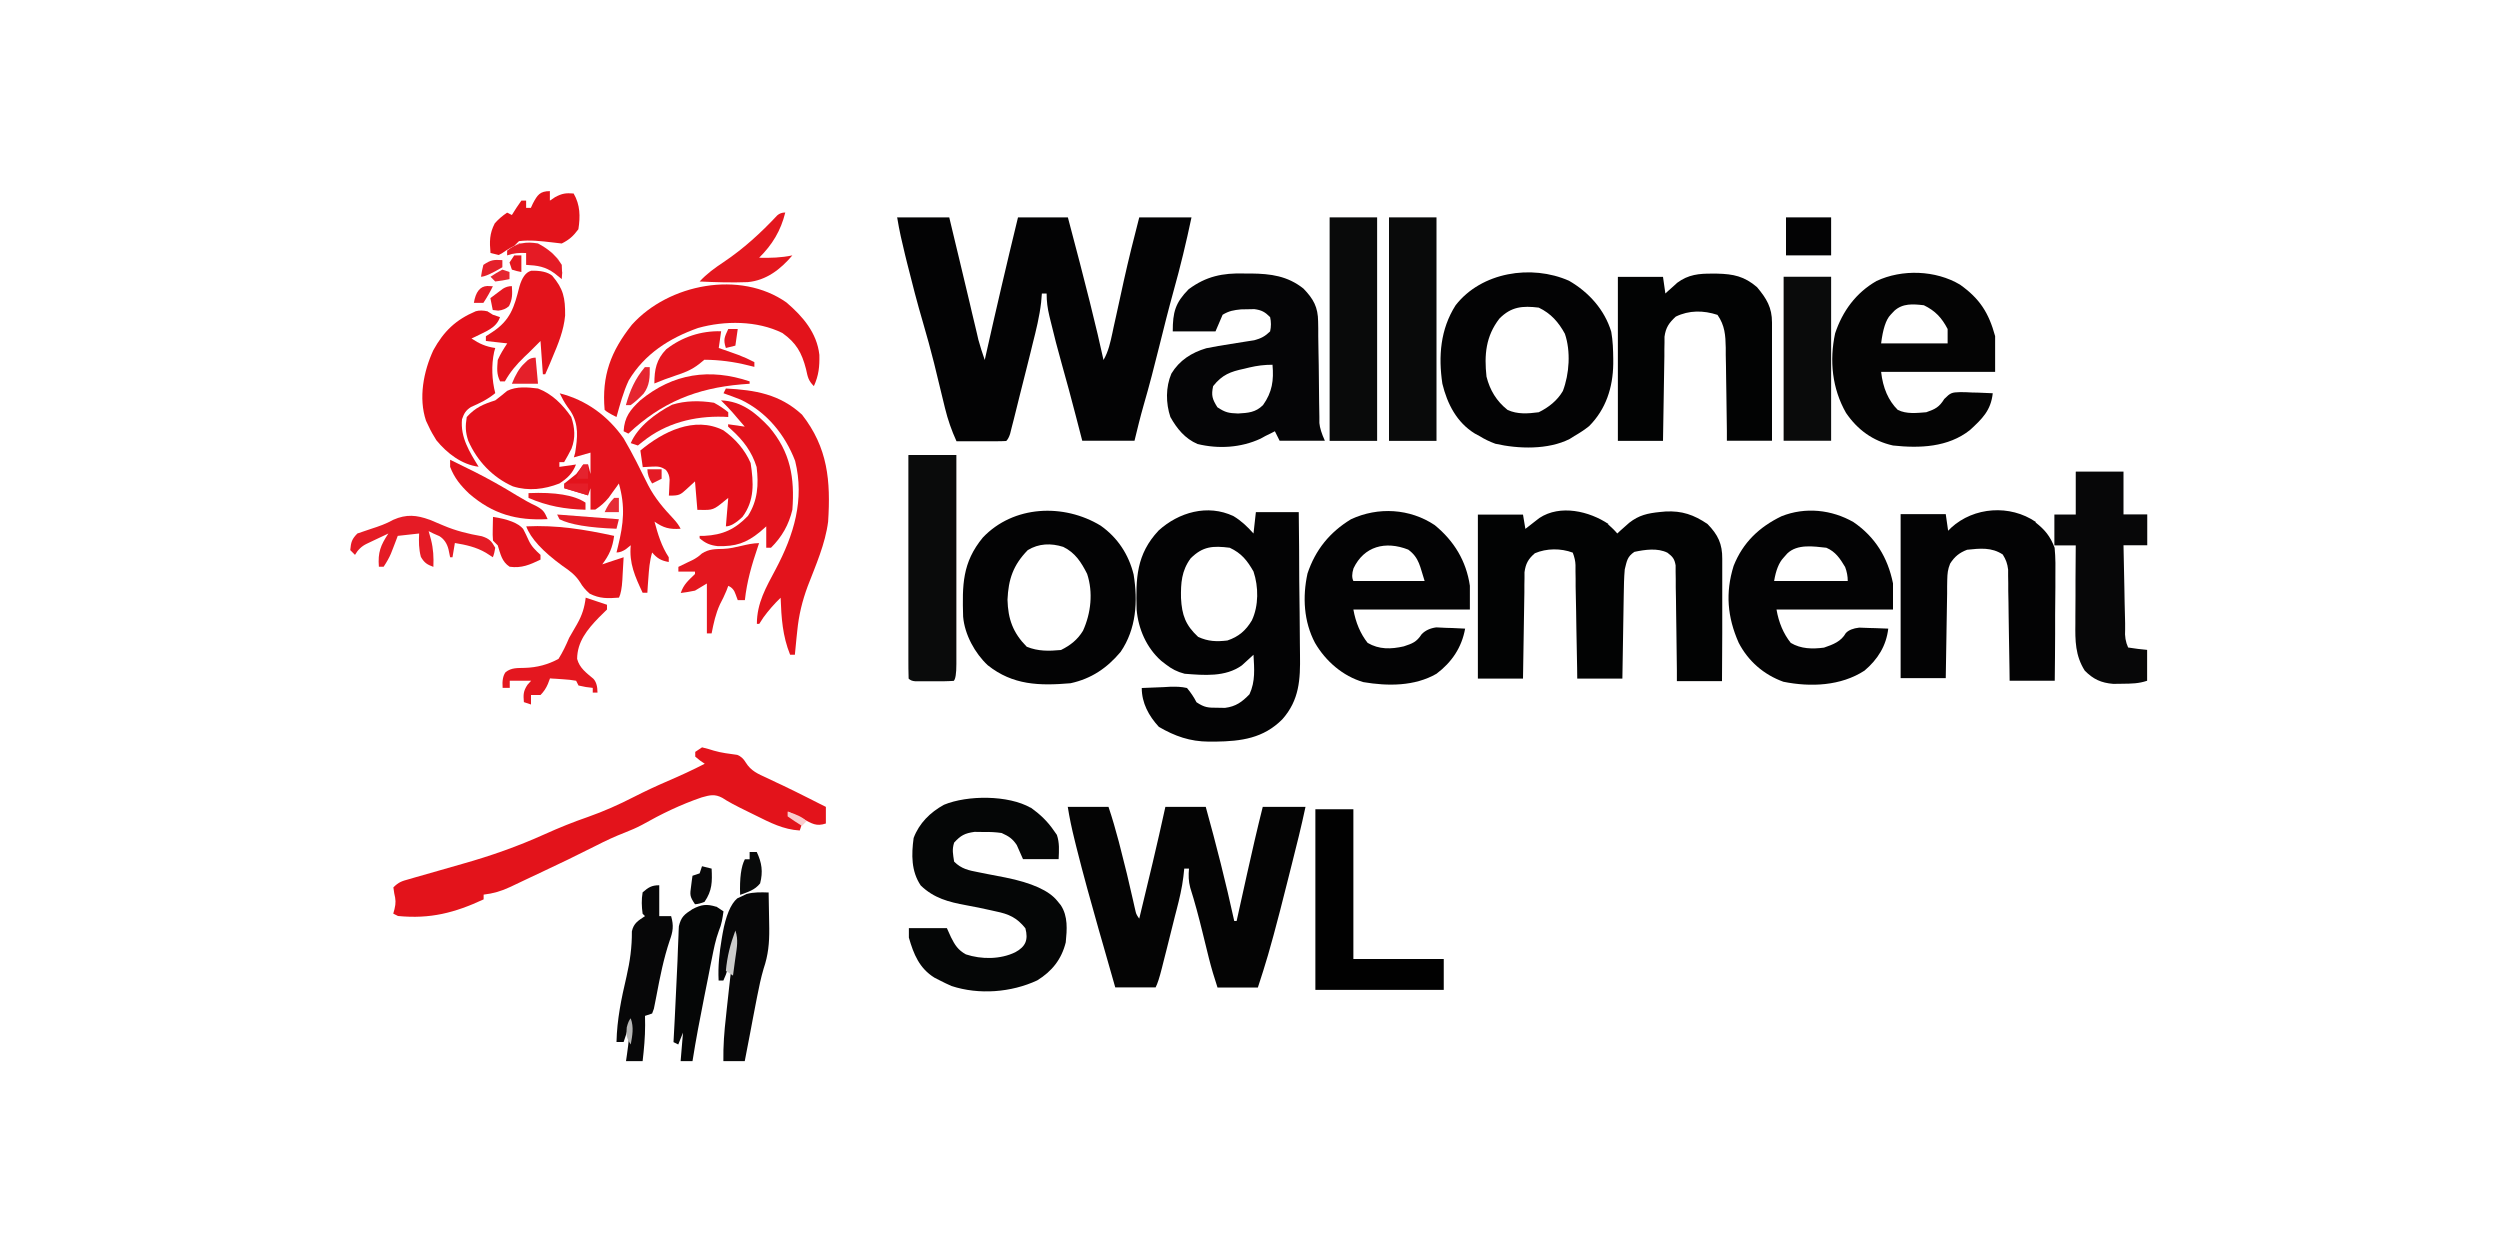 <svg xmlns="http://www.w3.org/2000/svg" id="Calque_1" data-name="Calque 1" viewBox="0 0 200 100"><defs><style>      .cls-1 {        fill: #cccccb;      }      .cls-2 {        fill: #e5202a;      }      .cls-3 {        fill: #050506;      }      .cls-4 {        fill: #e4151e;      }      .cls-5 {        fill: #e62d36;      }      .cls-6 {        fill: #e41720;      }      .cls-7 {        fill: #e5232e;      }      .cls-8 {        fill: #030304;      }      .cls-9 {        fill: #070708;      }      .cls-10 {        fill: #e51e28;      }      .cls-11 {        fill: #e62630;      }      .cls-12 {        fill: #e4171f;      }      .cls-13 {        fill: #050606;      }      .cls-14 {        fill: #e3131b;      }      .cls-15 {        fill: #e4171e;      }      .cls-16 {        fill: #e4151d;      }      .cls-17 {        fill: #f9ccce;      }      .cls-18 {        fill: #e51d27;      }      .cls-19 {        fill: #0a0b0b;      }      .cls-20 {        fill: #e3131c;      }      .cls-21 {        fill: #e51b25;      }      .cls-22 {        fill: #fce5e6;      }      .cls-23 {        fill: #040404;      }      .cls-24 {        fill: #010101;      }      .cls-25 {        fill: #080809;      }      .cls-26 {        fill: #020303;      }      .cls-27 {        fill: #e3101a;      }      .cls-28 {        fill: #b6b6b5;      }      .cls-29 {        fill: #090a0a;      }      .cls-30 {        fill: #e41721;      }    </style></defs><path class="cls-8" d="M71.76,17.39h4.18c.17.7.34,1.39.5,2.09.09.37.18.75.27,1.12.3,1.23.59,2.46.88,3.69.05.21.1.43.15.65.1.4.19.81.29,1.21.04.18.09.37.13.55.04.16.07.32.11.48.15.55.32,1.08.51,1.62q.05-.22.1-.45c.82-3.66,1.67-7.31,2.56-10.96h3.99q2.08,7.81,2.85,11.41c.4-.69.55-1.42.72-2.2.03-.14.06-.28.09-.43.07-.3.13-.6.2-.9.17-.78.34-1.55.51-2.33.03-.15.07-.3.1-.46.38-1.71.8-3.4,1.24-5.09h4.18c-.42,1.99-.89,3.95-1.44,5.91-.41,1.48-.78,2.96-1.15,4.45-.39,1.57-.79,3.12-1.24,4.67-.27.94-.5,1.89-.73,2.84h-4.18c-.17-.65-.34-1.3-.51-1.97-.36-1.4-.74-2.79-1.13-4.18-.32-1.14-.62-2.28-.89-3.42-.03-.13-.07-.27-.1-.41-.15-.63-.22-1.15-.22-1.8h-.38q-.03.35-.06.71c-.13,1.13-.4,2.22-.68,3.32-.05.22-.11.43-.16.66-.11.45-.23.91-.34,1.36-.18.7-.35,1.4-.53,2.1-.11.44-.22.88-.33,1.33-.05.21-.1.42-.16.64-.05.19-.1.38-.15.58-.04.17-.09.34-.13.52q-.12.39-.31.58c-.3.02-.59.02-.89.02-.18,0-.36,0-.54,0-.19,0-.38,0-.57,0-.19,0-.38,0-.57,0-.47,0-.94,0-1.41,0-.4-.88-.69-1.71-.92-2.65-.03-.12-.06-.24-.09-.37-.06-.26-.13-.52-.19-.78-.17-.69-.33-1.37-.5-2.06q-.05-.2-.1-.41c-.27-1.07-.56-2.13-.87-3.19-.47-1.59-.88-3.19-1.28-4.79-.06-.23-.12-.46-.17-.69-.24-.98-.46-1.93-.62-2.93Z"></path><path class="cls-8" d="M104,52.39c-.01-.31-.01-.63-.01-.94-.01-.82-.01-1.64-.02-2.46-.01-.85-.02-1.69-.03-2.54,0-1.83-.02-3.66-.04-5.48h-3.43c-.06.58-.13,1.14-.19,1.71-.49-.55-.97-1.01-1.6-1.39-2.07-.98-4.38-.31-5.99,1.15-1.79,1.91-1.83,3.83-1.76,6.32.13,1.55.79,3.06,1.96,4.1q.18.14.36.28c.49.38.91.6,1.52.76,1.54.12,3.26.28,4.58-.67.12-.1.23-.2.34-.31.11-.1.23-.2.34-.31q.13-.12.25-.23c.06,1.12.16,2.12-.32,3.16-.6.62-1.09.98-1.96,1.09-.2,0-.4-.01-.59-.01-.77,0-1.04-.01-1.69-.44q-.3-.59-.76-1.14c-.47-.11-.88-.11-1.35-.1-.18.01-.34.02-.51.03-.58.02-1.17.04-1.76.07,0,1.2.56,2.23,1.37,3.11,1.29.75,2.49,1.17,3.99,1.18.18,0,.35,0,.53,0,2.07-.03,3.84-.26,5.36-1.79,1.36-1.54,1.44-3.18,1.41-5.14ZM100.15,49.63c-.48.81-1.06,1.31-1.96,1.61-.87.1-1.54.08-2.34-.29-1-.93-1.3-1.73-1.37-3.11-.02-1.19.04-2.18.77-3.17.97-.97,1.78-1.02,3.13-.85.94.44,1.39,1.01,1.9,1.9.41,1.22.42,2.74-.13,3.91Z"></path><path class="cls-26" d="M128.62,41.92q.5.44.76.76c.09-.08.17-.16.26-.24.12-.1.23-.2.35-.31.11-.1.23-.2.35-.31.78-.61,1.47-.76,2.46-.86.15-.01.29-.03.44-.04,1.31-.07,2.27.26,3.36,1,.84.86,1.19,1.59,1.18,2.79,0,.22,0,.43,0,.66,0,.23,0,.47,0,.71,0,.24,0,.48,0,.73,0,.64,0,1.27,0,1.91,0,.65,0,1.3,0,1.95,0,1.27-.01,2.54-.02,3.82h-3.61c0-.29,0-.58,0-.88-.01-1.08-.03-2.15-.04-3.23,0-.47-.01-.93-.02-1.4,0-.67-.02-1.34-.03-2.01,0-.21,0-.42,0-.63,0-.19,0-.39-.01-.59,0-.17,0-.34,0-.52-.09-.52-.23-.69-.65-1.01-.79-.4-1.81-.25-2.65-.07-.58.39-.6.73-.77,1.4-.06.67-.07,1.35-.08,2.02,0,.19,0,.39-.01.58-.01.61-.02,1.22-.03,1.84,0,.42-.01.83-.02,1.25-.02,1.02-.03,2.04-.05,3.05h-3.61q0-.43-.01-.86c-.02-1.06-.04-2.11-.06-3.17,0-.46-.02-.91-.02-1.37-.01-.66-.02-1.31-.04-1.97,0-.21,0-.41,0-.62q0-.29-.01-.58t0-.51q-.01-.46-.22-1c-.96-.36-2.1-.35-3.03.05-.53.45-.74.84-.83,1.52,0,.16,0,.31,0,.48,0,.18,0,.36-.01.54q0,.29,0,.58c0,.2,0,.39-.01.6-.01.63-.02,1.26-.03,1.89,0,.43-.01.85-.02,1.28-.02,1.05-.03,2.09-.05,3.14h-3.61v-13.12h3.61c.06.38.13.75.19,1.14.1-.08.2-.16.31-.24q.2-.16.41-.32c.13-.1.26-.21.4-.31,1.66-1.1,4-.55,5.54.49Z"></path><path class="cls-8" d="M128.9,26.54c-.53-1.76-1.8-3.17-3.38-4.08-3.01-1.33-7.01-.69-9.07,1.96-1.22,1.91-1.39,4.08-1.06,6.28.39,1.61,1.15,3.09,2.59,3.98.13.07.25.13.37.2.42.26.82.45,1.28.62,1.85.42,4.22.49,5.94-.38.13-.08.26-.16.38-.24.42-.24.8-.49,1.18-.79,1.35-1.36,1.9-3.09,1.93-4.97v-.41c-.01-.73-.03-1.44-.16-2.17ZM125.03,31.28c-.45.77-1.14,1.31-1.93,1.7-.85.11-1.71.18-2.5-.19-.88-.7-1.41-1.58-1.68-2.66-.19-1.74-.06-3.23,1.03-4.64.94-.96,1.85-1.04,3.15-.88.97.46,1.59,1.17,2.09,2.09.48,1.4.36,3.21-.16,4.58Z"></path><path class="cls-8" d="M90.69,45.96c-.4-1.61-1.28-2.95-2.64-3.91-2.95-1.79-6.97-1.63-9.42.95-1.66,2.01-1.65,3.82-1.58,6.33.12,1.43.94,2.93,1.97,3.89,2.01,1.6,4.13,1.65,6.62,1.44,1.66-.36,2.92-1.21,4.01-2.51,1.25-1.83,1.39-4.04,1.04-6.19ZM86.64,50.46c-.44.72-1,1.16-1.76,1.54-.97.09-1.83.11-2.74-.26-1.1-1.11-1.5-2.21-1.54-3.76.07-1.65.46-2.78,1.62-3.97.88-.54,1.86-.57,2.84-.26.96.47,1.44,1.23,1.91,2.16.49,1.48.31,3.14-.33,4.55Z"></path><path class="cls-23" d="M85.45,64.55h3.23c.31.92.57,1.83.82,2.77.04.15.08.31.12.47.37,1.41.71,2.83,1.03,4.26.04.16.07.32.11.49q.05.21.1.43t.28.52c.72-2.97,1.44-5.95,2.09-8.94h3.23c.84,3.03,1.61,6.06,2.28,9.13h.19c.04-.2.09-.39.13-.59.16-.74.33-1.47.49-2.21.07-.32.14-.63.21-.95.4-1.8.81-3.59,1.26-5.38h3.42c-.33,1.55-.71,3.08-1.1,4.61-.11.45-.22.9-.34,1.35q-1.25,5.01-1.94,7.15c-.14.44-.28.89-.43,1.34h-3.23c-.26-.79-.49-1.55-.69-2.35-.06-.23-.11-.46-.17-.69-.12-.47-.23-.95-.35-1.42-.29-1.18-.6-2.36-.97-3.52-.14-.52-.15-1-.1-1.53h-.38c-.02.21-.05.43-.07.65-.11.91-.32,1.78-.55,2.67-.04.17-.08.33-.13.5-.09.35-.17.69-.26,1.04-.14.53-.27,1.07-.4,1.6-.09.34-.17.68-.26,1.02-.04.16-.08.32-.12.48q-.28,1.12-.5,1.54h-3.23c-.32-1.13-.65-2.26-.97-3.4-.11-.39-.22-.79-.34-1.18-.63-2.22-1.25-4.44-1.81-6.68-.05-.19-.1-.38-.14-.57-.22-.88-.4-1.73-.54-2.62Z"></path><path class="cls-3" d="M105.55,33.84v-.5q-.01-.29-.01-.57c0-.21,0-.41-.01-.61-.01-.65-.02-1.3-.02-1.95,0-.68-.02-1.35-.03-2.02,0-.43-.01-.86-.02-1.29v-.61c-.01-.19-.01-.38-.01-.56-.01-1.16-.37-1.81-1.17-2.64-1.28-1.02-2.62-1.19-4.2-1.21h-.55c-1.71-.05-3.04.22-4.44,1.26-1.07,1.09-1.27,1.83-1.27,3.37h3.42c.19-.45.38-.89.57-1.33.51-.31.88-.37,1.47-.43q.27-.01.54-.01t.53-.01c.59.08.85.23,1.26.64q.13.57,0,1.14c-.41.4-.72.56-1.27.71-.2.03-.39.06-.58.09-.44.07-.88.14-1.32.21-.65.1-1.3.21-1.94.34-1.18.35-2.15.97-2.79,2.03-.46,1.08-.45,2.36-.08,3.47.52.93,1.17,1.73,2.17,2.16,1.68.41,3.48.3,5.05-.43.13-.07.26-.14.38-.21.15-.07.29-.14.43-.21.12-.06.22-.11.33-.17.13.26.26.51.38.76h3.62q-.39-.85-.44-1.42ZM101.04,32.41c-.6.59-1.18.62-1.99.67-.76-.03-1.01-.07-1.66-.5-.41-.66-.5-.94-.34-1.69.73-.92,1.39-1.16,2.48-1.39q.2-.05.41-.1c.64-.15,1.2-.22,1.86-.22.11,1.25-.02,2.19-.76,3.23Z"></path><path class="cls-8" d="M151.44,46.67c-.42-2.07-1.42-3.71-3.16-4.9-1.74-1-3.86-1.23-5.76-.47-1.78.86-3.09,2.1-3.83,3.97-.67,2.15-.5,4.1.4,6.14.76,1.48,2.02,2.57,3.58,3.13,2.17.44,4.6.34,6.49-.89,1.06-.9,1.74-1.98,1.9-3.36-.35-.02-.71-.03-1.06-.04-.14-.01-.29-.01-.43-.01-.28-.01-.56-.02-.83-.03q-.73.08-1.07.43c-.38.68-1.02.92-1.75,1.17-.93.12-1.84.11-2.66-.38q-.87-1.09-1.14-2.67h9.32v-2.09ZM141.93,46.48q.21-1.29.75-1.86c.1-.12.2-.23.3-.34.81-.78,2.1-.57,3.13-.46.74.32,1.09.86,1.5,1.54q.21.55.21,1.12h-5.89Z"></path><path class="cls-23" d="M159.61,26.89c-.51-1.86-1.22-2.99-2.81-4.12-1.95-1.16-4.64-1.25-6.68-.29-1.64.94-2.72,2.41-3.31,4.19-.47,2.18-.24,4.41.87,6.36.92,1.35,2.15,2.25,3.76,2.61,2.13.23,4.4.15,6.15-1.23.99-.91,1.68-1.57,1.83-2.95-.39-.02-.78-.04-1.18-.05-.16,0-.32-.01-.48-.01-.31-.02-.62-.03-.94-.03-.68.02-.77.04-1.28.55-.4.65-.72.81-1.44,1.06-.77.06-1.58.16-2.28-.19q-1.12-1.11-1.33-3.04h9.12v-2.86ZM155.81,27.47h-5.32q.21-1.72.75-2.28c.09-.1.19-.21.3-.32.68-.62,1.5-.55,2.37-.45.92.45,1.43,1,1.9,1.9v1.15Z"></path><path class="cls-8" d="M117.59,46.86c-.29-1.98-1.26-3.58-2.81-4.85-1.99-1.33-4.53-1.48-6.7-.47-1.71,1.04-2.85,2.45-3.48,4.34-.41,1.87-.3,3.85.6,5.55.85,1.46,2.22,2.66,3.87,3.14,1.95.33,4.1.34,5.85-.67,1.22-.92,2.02-2.1,2.29-3.61-.35-.02-.7-.04-1.05-.05-.14-.01-.29-.01-.43-.01-.27-.02-.55-.03-.83-.04q-.74.1-1.17.55c-.41.63-.74.74-1.43.97-1.02.23-1.97.26-2.89-.28q-.86-1.09-1.14-2.67h9.32v-1.9ZM108.27,46.48q-.19-.38.01-1.01c.84-1.77,2.55-2.22,4.38-1.5.9.66.94,1.4,1.31,2.51h-5.7Z"></path><path class="cls-8" d="M162.84,41.79c.76.6,1.18,1.11,1.53,2.03.08.81.07,1.62.06,2.44,0,.23,0,.47,0,.71,0,.75-.01,1.5-.02,2.24,0,.51,0,1.02,0,1.52,0,1.24-.02,2.49-.03,3.73h-3.61q0-.42-.01-.84c-.01-1.03-.03-2.06-.05-3.1,0-.45-.01-.89-.02-1.34,0-.64-.02-1.28-.03-1.93,0-.2,0-.4,0-.61,0-.19,0-.37-.01-.57,0-.16,0-.33,0-.5-.06-.49-.17-.79-.43-1.21-.89-.59-1.81-.49-2.85-.38-.61.23-1.01.55-1.36,1.11-.19.46-.22.8-.23,1.3,0,.18,0,.35-.01.53q0,.28,0,.57c0,.19,0,.39-.01.59-.01.62-.02,1.23-.03,1.85,0,.42-.01.84-.02,1.25-.02,1.02-.03,2.05-.05,3.07h-3.61v-13.12h3.61c.06.44.13.88.19,1.33.08-.08.16-.16.24-.24,1.82-1.67,4.71-1.88,6.78-.46Z"></path><path class="cls-26" d="M136.95,21.89c.14,0,.27,0,.41,0,1.32.03,2.18.21,3.2,1.08.77.92,1.2,1.63,1.2,2.83q0,.31,0,.63c0,.23,0,.45,0,.69,0,.23,0,.46,0,.7,0,.74,0,1.48,0,2.23,0,.5,0,1,0,1.51,0,1.23,0,2.47,0,3.7h-3.61c0-.26,0-.53,0-.8-.01-.98-.03-1.97-.04-2.95,0-.43-.01-.85-.02-1.28,0-.61-.02-1.23-.03-1.84,0-.19,0-.38,0-.57-.02-1.01-.07-1.78-.66-2.63-1.12-.37-2.28-.38-3.34.14-.54.5-.8.87-.9,1.61,0,.15,0,.31,0,.47,0,.18,0,.35-.01.53q0,.28,0,.57c0,.19,0,.39-.01.59-.01.62-.02,1.23-.03,1.85,0,.42-.01.84-.02,1.25-.02,1.02-.03,2.05-.05,3.07h-3.61v-13.12h3.61c.06.44.13.88.19,1.33q.13-.12.26-.24c.11-.1.23-.2.35-.31.11-.1.23-.2.34-.31.89-.66,1.74-.74,2.82-.73Z"></path><path class="cls-13" d="M82.45,64.6c.74.53,1.34,1.09,1.86,1.85.08.11.16.23.24.34.22.65.17,1.25.14,1.94h-2.85c-.17-.38-.33-.76-.5-1.13-.35-.52-.64-.7-1.21-.96q-.69-.1-1.43-.08c-.25,0-.49,0-.74-.01-.78.11-1.1.28-1.63.86-.18.57-.09.91,0,1.52.58.58,1.16.7,1.95.85q.35.07.7.14c.48.09.97.19,1.45.28q3.18.64,4.16,1.88c.09.11.18.22.27.33.59.89.5,1.96.4,2.98-.34,1.36-1.1,2.31-2.28,3.04-2.08.97-4.67,1.17-6.86.45-.32-.14-.63-.29-.94-.45-.14-.07-.28-.15-.43-.22-1.2-.75-1.66-1.87-2.04-3.2v-.76h3.04c.11.24.22.48.33.73.31.62.56,1.02,1.19,1.37,1.24.41,2.76.41,3.95-.17q.62-.33.81-.78t0-1.14c-.68-.85-1.33-1.14-2.37-1.35-.13-.03-.27-.06-.4-.09-.65-.15-1.3-.28-1.96-.4-1.41-.26-2.58-.56-3.64-1.58-.77-1.14-.75-2.47-.57-3.8.44-1.18,1.33-2.06,2.43-2.66,1.88-.78,5.16-.78,6.93.24Z"></path><path class="cls-14" d="M56.17,59.79q.58.14.93.26c.61.18,1.24.25,1.88.34q.42.16.68.61c.42.68.98.91,1.68,1.23.27.13.54.26.82.39.14.07.28.13.43.2.72.34,1.43.7,2.15,1.06.26.13.51.26.77.39l.56.28v1.33c-.79.26-1.1,0-1.84-.37-.22-.11-.45-.22-.68-.33q-.26-.13-.52-.26c.26.52.64.67,1.14.95-.06.19-.13.38-.19.57-1.32-.08-2.37-.63-3.54-1.21-.19-.09-.39-.19-.59-.29q-1.47-.71-2.06-1.11c-.61-.33-1.01-.22-1.65-.04-1.68.57-3.24,1.33-4.78,2.2-.45.24-.9.43-1.38.62-.78.3-1.53.65-2.27,1.03-1.5.76-3.01,1.49-4.53,2.2-.28.13-.55.26-.83.39-.39.19-.78.37-1.18.56-.12.06-.24.11-.36.17-.7.33-1.35.52-2.12.61v.38c-2.33,1.08-4.27,1.58-6.85,1.33l-.38-.19c.03-.12.06-.24.1-.36.12-.5.1-.76-.02-1.26q-.04-.24-.07-.48c.43-.43.68-.5,1.26-.66q.27-.08.55-.16c.2-.06.4-.11.6-.17.42-.12.84-.24,1.26-.36.62-.18,1.23-.35,1.85-.53,2.27-.64,4.43-1.4,6.58-2.37,1.15-.52,2.29-.98,3.48-1.39,1.27-.45,2.46-.98,3.65-1.59.9-.46,1.8-.88,2.73-1.28,1-.43,1.98-.88,2.95-1.38-.13-.09-.25-.17-.38-.26q-.19-.15-.38-.31v-.38c.19-.13.38-.25.57-.38Z"></path><path class="cls-9" d="M166.08,37.73h3.8v3.42h1.9v2.47h-1.9c.02,1.13.05,2.27.07,3.4,0,.39.02.77.02,1.16.01.55.02,1.11.04,1.66,0,.17,0,.35,0,.53q-.06.78.24,1.43c.26.04.51.08.77.11.25.03.49.05.75.08v2.47c-.68.23-1.24.23-1.96.24-.25,0-.49,0-.75.01-.97-.08-1.6-.37-2.28-1.06-.76-1.2-.77-2.39-.75-3.77,0-.18,0-.36,0-.54,0-.57,0-1.14.01-1.71,0-.39,0-.78,0-1.16,0-.95.01-1.89.02-2.84h-1.71v-2.47h1.71v-3.42Z"></path><path class="cls-19" d="M72.71,36.4h3.8c0,2.33,0,4.65,0,6.98,0,1.08,0,2.16,0,3.24,0,1.04,0,2.08,0,3.13,0,.4,0,.8,0,1.2,0,.56,0,1.11,0,1.67,0,.17,0,.33,0,.5q0,1.14-.21,1.35c-.25.02-.51.02-.76.03-.15,0-.31,0-.46,0-.16,0-.32,0-.49,0-.16,0-.32,0-.49,0-.15,0-.31,0-.46,0-.14,0-.28,0-.43,0q-.33-.02-.52-.21c-.02-.56-.02-1.11-.02-1.66,0-.17,0-.35,0-.53,0-.58,0-1.16,0-1.74,0-.4,0-.8,0-1.2,0-1.06,0-2.11,0-3.17,0-1.08,0-2.15,0-3.23,0-2.12,0-4.23,0-6.35Z"></path><path class="cls-29" d="M111.12,17.39h3.8v17.88h-3.8v-17.88Z"></path><path class="cls-29" d="M106.37,17.39h3.8v17.88h-3.8v-17.88Z"></path><path class="cls-24" d="M105.23,64.74h3.04v11.98h7.23v2.47h-10.27v-14.45Z"></path><path class="cls-14" d="M62.92,24.2c1.31,1.12,2.43,2.42,2.63,4.19.02.94-.05,1.64-.44,2.5-.46-.46-.49-.74-.63-1.37-.34-1.31-.78-2.09-1.89-2.88-2.02-1-4.61-1-6.75-.4-2.29.81-4.28,2.08-5.54,4.19-.44.93-.7,1.93-.98,2.93q-.74-.36-.95-.57c-.24-2.75.5-4.69,2.18-6.81,2.93-3.27,8.67-4.39,12.37-1.78Z"></path><path class="cls-27" d="M43.04,31.08c1.13.43,1.99,1.3,2.66,2.28.29.87.35,1.67.02,2.53-.19.37-.38.73-.59,1.08h-.38v.38c.44-.06.88-.13,1.33-.19-.29.73-.68,1.09-1.33,1.52-1.21.47-2.47.62-3.72.23-1.62-.72-2.86-2.03-3.57-3.65-.23-.7-.24-1.16-.12-1.9.69-.76,1.33-1.03,2.28-1.33.32-.24.64-.5.95-.76.76-.38,1.65-.29,2.47-.19Z"></path><path class="cls-19" d="M142.69,22.14h3.8v13.12h-3.8v-13.12Z"></path><path class="cls-20" d="M58.07,31.08c2.34.12,4.31.45,6.09,2.09,2.07,2.65,2.3,5.29,2.09,8.56-.23,1.79-.99,3.49-1.63,5.16-.44,1.18-.72,2.33-.84,3.59-.02.19-.04.37-.06.56-.05.45-.09.89-.13,1.34h-.38c-.61-1.51-.7-2.95-.76-4.56q-.76.73-1.38,1.58-.16.25-.33.51h-.19c0-1.68.74-2.93,1.51-4.38,1.45-2.74,2.32-5.56,1.55-8.66-.81-2.11-2.29-3.92-4.36-4.9-.45-.18-.91-.35-1.37-.51l.19-.38Z"></path><path class="cls-20" d="M44.76,31.46c2.14.54,3.87,1.81,5.13,3.61.72,1.22,1.34,2.49,1.97,3.76.54,1.04,1.24,1.85,2.04,2.7q.36.39.55.77c-.89.06-1.36-.06-2.09-.57.28,1.03.55,1.95,1.14,2.85v.38c-.62-.11-.92-.29-1.33-.76-.2.68-.25,1.34-.3,2.04-.02.22-.03.45-.05.67q-.02.25-.03.51h-.38c-.61-1.3-1.09-2.36-.95-3.8-.12.09-.24.19-.36.29q-.4.29-.78.29c.04-.16.08-.32.12-.49.45-1.84.59-3.19.07-5.03-.07.1-.15.21-.22.31-.1.14-.2.27-.3.41-.1.13-.19.27-.29.41-.33.4-.65.68-1.08.96h-.38v-1.71c-.06.19-.13.38-.19.57q-.94-.28-1.9-.57v-.38c.32-.26.63-.51.95-.76l.32-.43c.08-.11.16-.22.25-.33h.38l.19.76v-1.71c-.44.13-.88.25-1.33.38.03-.12.06-.24.1-.36.19-1.21.32-2.26-.36-3.33-.08-.12-.17-.23-.25-.35-.25-.35-.44-.71-.63-1.1Z"></path><path class="cls-27" d="M39.03,24.93c.13.08.27.16.4.25.19.06.38.13.57.19-.3.9-1.18,1.15-1.98,1.57-.1.05-.2.09-.3.14.63.42,1.15.65,1.9.76-.03.11-.06.21-.09.32-.23,1.06-.18,2.25.09,3.29-.6.5-1.23.8-1.94,1.11-.43.28-.55.5-.72.98-.14,1.45.6,2.61,1.33,3.8-1.35-.17-2.53-1.08-3.38-2.12-.23-.37-.44-.72-.62-1.12-.07-.14-.14-.29-.21-.44-.61-1.82-.2-3.95.59-5.65.84-1.52,1.79-2.43,3.39-3.11q.41-.12.96.01Z"></path><path class="cls-27" d="M57.85,34.41c.96.68,1.73,1.55,2.2,2.63.24,1.58.33,2.98-.65,4.31q-.8.76-1.33.76c.06-.75.13-1.51.19-2.28q-.29.24-.59.48c-.7.56-.84.48-1.88.48-.06-.75-.13-1.51-.19-2.28-.2.19-.41.38-.62.57-.57.53-.64.57-1.47.57,0-.12.01-.23.02-.35,0-.15.01-.31.02-.47,0-.15.01-.3.02-.46q-.02-.44-.29-.77c-.41-.29-.63-.29-1.13-.27-.24.01-.48.02-.73.04-.06-.44-.13-.88-.19-1.33,1.78-1.49,4.32-2.78,6.63-1.62Z"></path><path class="cls-9" d="M61.49,71.39c.02.75.03,1.51.04,2.26,0,.21,0,.42.01.64.01,1.16-.08,2.11-.45,3.2-.22.74-.37,1.48-.52,2.24-.03.15-.06.3-.09.46-.09.47-.18.94-.27,1.4-.06.32-.12.64-.18.96-.15.78-.3,1.56-.45,2.34h-1.71c-.02-1.21.07-2.38.21-3.58q.03-.29.06-.58c.07-.61.14-1.22.2-1.82.05-.41.09-.83.14-1.24.11-1.01.22-2.02.34-3.04q-.08.36-.16.74c-.07.32-.14.63-.21.95-.03.16-.07.32-.11.49l-.1.46q-.05.21-.09.43t-.28.74h-.38c-.06-1.15.06-2.22.25-3.35.02-.14.04-.27.07-.41q.38-2.13,1.17-2.81l.37-.17c.12-.06.24-.12.37-.18.6-.16,1.16-.14,1.77-.12Z"></path><path class="cls-14" d="M41.52,19.48c.09-.01.17-.01.25-.01-.19.03-.37.08-.55.16.1-.05.2-.1.3-.15Z"></path><path class="cls-14" d="M44.18,20.24c.06.06.11.11.16.17-.15-.15-.3-.29-.47-.41.1.07.2.15.31.24Z"></path><path class="cls-14" d="M44.34,20.41c.19.18.32.33.41.5-.13-.18-.26-.35-.41-.5Z"></path><path class="cls-14" d="M44.98,21.69s.01.08.01.13c-.01.07-.01.13-.02.2.01-.12.01-.21.01-.33Z"></path><path class="cls-14" d="M46.27,18.34c-.41.55-.72.83-1.33,1.14q-.35-.03-.77-.09c-.87-.1-1.77-.21-2.65-.1-.13.12-.25.25-.38.38-.19.09-.39.2-.61.34-.11.08-.23.15-.34.23-.1.05-.2.11-.29.16-.22-.05-.43-.11-.66-.16-.08-.91-.09-1.54.34-2.37q.42-.48.99-.86c.12.06.25.12.38.19q.18-.29.36-.57c.13-.19.26-.38.4-.58h.38v.58h.38c.05-.12.1-.23.16-.35.36-.68.56-.99,1.36-.99v.76c.14-.09.28-.18.42-.28.56-.3.86-.34,1.48-.29.53.91.54,1.84.38,2.86Z"></path><path class="cls-20" d="M57.69,32.03c1.64.07,2.75.97,3.85,2.14,1.7,2.01,2.04,4.04,1.85,6.61-.29,1.21-.83,2.16-1.71,3.04h-.38v-1.71c-.16.15-.33.29-.5.44-1.1.9-1.96,1.18-3.39,1.14-.6-.07-.98-.23-1.44-.63v-.19q.18,0,.36,0c1.51-.08,2.46-.52,3.51-1.6.78-1.23.86-2.49.69-3.91-.39-1.24-1.07-2.13-2.02-2.99-.09-.08-.17-.16-.26-.24v-.19c.44.06.88.13,1.33.19-.21-.24-.42-.48-.63-.73-.12-.13-.23-.27-.35-.41-.3-.33-.6-.65-.92-.96Z"></path><path class="cls-9" d="M52.74,70.82v2.47h.95c.22.78.15,1.22-.12,1.97-.48,1.43-.77,2.89-1.05,4.38-.04.18-.07.37-.11.56-.03.17-.06.33-.1.5-.05.13-.09.25-.14.38q-.28.09-.57.19c0,.24,0,.49.01.74,0,.97-.09,1.92-.2,2.88h-1.33c.03-.18.05-.36.08-.55.13-.89.21-1.79.3-2.69-.19.56-.38,1.13-.57,1.71h-.57c.04-1.81.39-3.48.8-5.23.28-1.23.44-2.36.43-3.62.14-.66.51-.86,1.05-1.22l-.19-.19c-.08-.58-.1-1.13,0-1.71.46-.4.72-.57,1.33-.57Z"></path><path class="cls-14" d="M42.47,21.66q1.16-.04,1.7.39c.91,1.06,1.05,1.79,1.04,3.19-.11,1.2-.55,2.26-1.02,3.37-.06.15-.13.31-.19.46-.12.29-.25.58-.38.87h-.19c-.06-.88-.13-1.76-.19-2.66-.22.22-.44.44-.65.65-.21.21-.42.42-.64.62-.64.62-1.12,1.18-1.56,1.96h-.38c-.3-.59-.24-1.05-.19-1.71.21-.48.47-.89.76-1.33-.56-.06-1.13-.13-1.71-.19v-.38c.17-.11.34-.22.51-.33,1.45-.95,1.76-1.99,2.17-3.63q.31-1.1.92-1.27Z"></path><path class="cls-13" d="M57.31,72.53c.19.13.38.25.57.38-.08.55-.15,1.04-.37,1.55-.27.73-.41,1.46-.56,2.22-.03.16-.06.32-.1.49-.07.34-.14.69-.2,1.03-.1.52-.2,1.03-.31,1.55-.34,1.71-.67,3.42-.94,5.14h-.95l.19-2.28q-.19.47-.38.95c-.13-.06-.25-.13-.38-.19.03-.63.06-1.25.1-1.88.05-.97.1-1.95.14-2.92.02-.57.05-1.13.08-1.7.01-.28.02-.57.03-.85.01-.4.03-.81.05-1.21,0-.24.02-.47.03-.71.18-.76.44-.95,1.09-1.37.71-.37,1.13-.43,1.9-.19Z"></path><path class="cls-14" d="M42.09,42.11c2.44-.12,4.66.24,7.04.76-.13.95-.38,1.51-.95,2.28.18-.06.35-.12.53-.18l1.18-.39c-.03.47-.05.94-.08,1.4,0,.13-.01.27-.02.4q-.06,1-.27,1.43c-.9.07-1.54.09-2.35-.32q-.5-.44-.75-.89c-.39-.61-.82-.92-1.42-1.33q-2.39-1.74-2.9-3.16Z"></path><path class="cls-12" d="M60.73,43.44c-.04.11-.07.22-.11.33-.48,1.41-.87,2.75-1.03,4.24h-.57c-.05-.15-.11-.31-.17-.46q-.16-.51-.59-.68c-.05.13-.1.27-.15.4q-.23.55-.51,1.07c-.35.76-.51,1.51-.67,2.33h-.38v-3.99l-.95.57q-.63.13-1.14.19c.23-.7.62-1.01,1.14-1.52v-.19h-1.33v-.38c.1-.05.2-.1.31-.15.13-.07.27-.13.41-.2.13-.06.26-.13.4-.19q.42-.21.76-.53c.58-.37,1.05-.35,1.73-.37,1.01-.04,1.9-.46,2.86-.46Z"></path><path class="cls-12" d="M46.85,47.81l1.71.57v.38c-.22.22-.44.44-.66.65-.92.95-1.72,1.93-1.73,3.3.19.73.74,1.12,1.3,1.59q.33.35.33,1.11h-.38v-.38q-.28-.04-.56-.07c-.19-.04-.38-.08-.58-.12-.06-.13-.13-.25-.19-.38q-.49-.09-1.06-.12c-.19-.01-.38-.03-.58-.04-.15,0-.3-.02-.45-.03-.05.15-.11.3-.17.45q-.21.5-.59.88h-.76v.76c-.19-.06-.38-.13-.57-.19-.05-.6-.05-.88.29-1.39.09-.11.19-.21.29-.32h-1.71v.57h-.57q-.07-.86.24-1.26c.48-.37.94-.32,1.53-.34q1.46-.04,2.7-.72c.34-.54.6-1.09.85-1.68.21-.37.43-.74.64-1.11.4-.71.59-1.31.69-2.13Z"></path><path class="cls-21" d="M34.38,41.58c.37.15.73.3,1.09.46,1.01.43,2,.67,3.08.86.59.19.77.38,1.07.92q-.06.43-.19.76c-.18-.12-.37-.24-.56-.36-.79-.46-1.59-.63-2.48-.78-.06.38-.13.75-.19,1.14h-.19q-.06-.31-.13-.63-.18-.72-.73-1.06c-.16-.07-.31-.14-.48-.21-.13-.06-.25-.13-.38-.19q.09.34.19.68c.19.75.22,1.41.19,2.18-.51-.19-.72-.32-1-.8-.17-.64-.17-1.21-.14-1.87q-.85.09-1.71.19c-.05.13-.1.26-.15.4-.07.17-.13.34-.2.52-.07.17-.13.34-.2.51q-.2.47-.58,1.04h-.38c-.09-1.16.14-1.72.76-2.66-.37.18-.75.36-1.12.53-.21.1-.41.2-.63.3q-.58.28-.92.88l-.38-.38c.06-.63.12-.88.57-1.33.36-.13.73-.25,1.09-.37.65-.21,1.2-.4,1.79-.73,1.04-.46,1.86-.38,2.9,0Z"></path><path class="cls-15" d="M62.82,17.01c-.36,1.45-1.03,2.56-2.09,3.61.92.02,1.76,0,2.66-.19-.94,1.11-2.08,2-3.57,2.14-1.28.05-2.57.01-3.85-.05.58-.63,1.21-1.08,1.93-1.56,1.59-1.07,2.97-2.33,4.28-3.73q.26-.23.64-.23Z"></path><path class="cls-4" d="M57.69,26.51c-.06.44-.13.88-.19,1.33.14.05.28.1.43.15q.28.1.57.2t.56.2c.45.17.87.36,1.29.58v.38q-.24-.06-.49-.12-1.74-.44-3.51-.45c-.14.12-.28.23-.43.35-.61.47-1.16.68-1.89.92q-.85.28-1.68.63c0-1.13.16-1.92.95-2.74,1.28-.99,2.78-1.48,4.38-1.44Z"></path><path class="cls-20" d="M36.01,36.78c.48.24.96.48,1.44.71.13.07.27.13.41.2,1.2.6,2.35,1.25,3.49,1.95.53.32,1.04.61,1.6.87.54.3.62.48.86,1.02-2.5.13-4.38-.4-6.28-2.04-.68-.65-1.18-1.25-1.52-2.14v-.57Z"></path><path class="cls-16" d="M59.97,30.51v.19q-.32.02-.66.05c-3.59.31-6.39,1.44-9.04,3.94l-.38-.19c.06-1.14.53-1.72,1.33-2.47,2.63-2.17,5.57-2.59,8.75-1.52Z"></path><path class="cls-8" d="M142.88,17.39h3.61v3.04h-3.61v-3.04Z"></path><path class="cls-22" d="M43.04,19.48c.23.12.44.24.63.38-.6-.39-1.12-.45-1.9-.39.38-.07.77-.05,1.27.01Z"></path><path class="cls-22" d="M44.98,21.69c-.04-.32-.1-.55-.21-.75.06.08.12.16.17.25.02.23.03.38.04.5Z"></path><path class="cls-20" d="M39.43,41.35q1.85.28,2.42.96c.16.3.3.6.44.91.23.5.55.8.95,1.17v.38c-.86.41-1.5.7-2.47.57-.63-.41-.73-1.02-.95-1.71-.13-.13-.25-.25-.38-.38q-.04-.45-.02-.97c0-.17,0-.35.01-.52,0-.13,0-.27.01-.4Z"></path><path class="cls-12" d="M57.12,32.22q.66.36,1.14.76v.38c-.12,0-.25-.01-.38-.02-2.34-.07-4.61.5-6.46,1.99-.13.1-.26.2-.39.31-.19-.06-.38-.13-.57-.19.57-1.34,2.03-2.41,3.3-3.07,1.08-.34,2.24-.34,3.36-.16Z"></path><path class="cls-21" d="M43.04,19.48c.82.43,1.41.92,1.9,1.71q.05.63,0,1.14c-.19-.15-.38-.31-.57-.46-.76-.55-1.36-.63-2.28-.68v-.95c-.58-.02-.96,0-1.52.19v-.38c.76-.62,1.53-.74,2.47-.57Z"></path><path class="cls-29" d="M59.97,68.16h.57c.41.86.51,1.58.27,2.51-.43.54-.96.68-1.6.92q-.07-2.01.38-2.85h.38v-.57Z"></path><path class="cls-25" d="M56.17,69.3l.76.19c.05,1.05.05,1.76-.57,2.66q-.42.17-.76.19c-.43-.64-.41-.74-.31-1.46.02-.15.04-.31.06-.47.02-.12.04-.23.05-.35.19-.06.38-.13.57-.19.06-.19.13-.38.19-.57Z"></path><path class="cls-6" d="M42.28,39.45q3.21-.14,4.56.76v.57c-1.66-.05-3.04-.29-4.56-.95v-.38Z"></path><path class="cls-18" d="M44.57,41.16c1.63.13,3.26.25,4.94.38-.06.25-.13.5-.19.76q-3.3-.12-4.56-.76l-.19-.38Z"></path><path class="cls-2" d="M42.85,28.61c.06.69.13,1.38.19,2.09h-2.09q.43-1.08.95-1.58c.1-.1.2-.19.3-.29q.27-.22.65-.22Z"></path><path class="cls-11" d="M51.6,29.37h.38c.01.8,0,1.46-.49,2.12-.33.34-.65.65-1.04.92h-.38c.33-1.19.73-2.09,1.52-3.04Z"></path><path class="cls-6" d="M40.95,22.9c.04.62.05,1.03-.23,1.59q-.34.31-.86.36c-.15-.02-.29-.03-.44-.05-.06-.31-.13-.63-.19-.95.21-.16.43-.32.64-.48.12-.09.24-.18.36-.27q.33-.21.71-.21Z"></path><path class="cls-1" d="M58.83,74.44c.25.74.12,1.37.01,2.13-.02.14-.04.29-.06.43-.05.35-.1.7-.14,1.05-.19-.13-.38-.25-.57-.38.1-1.15.36-2.15.76-3.23Z"></path><path class="cls-21" d="M38.98,22.88c.15,0,.3.02.45.02-.23.47-.47.89-.76,1.33h-.76q.21-1.31,1.07-1.35Z"></path><path class="cls-2" d="M40.19,20.81v.57q-1.28.76-1.71.76.06-.45.19-.95c.61-.41.81-.42,1.52-.38Z"></path><path class="cls-30" d="M58.26,26.32h.76c-.06.44-.13.88-.19,1.33-.25.06-.5.13-.76.19-.23-.69-.1-.88.19-1.52Z"></path><path class="cls-10" d="M45.14,38.68h1.9v.95c-.63-.19-1.26-.38-1.9-.57v-.38Z"></path><path class="cls-21" d="M51.79,37.54h1.14v.76q-.38.19-.76.38-.38-.57-.38-1.14Z"></path><path class="cls-15" d="M41.14,20.43h.57v1.33q-.37-.06-.76-.19c-.06-.19-.13-.38-.19-.57.13-.19.25-.38.38-.57Z"></path><path class="cls-5" d="M49.13,39.83h.38v1.14h-1.14c.22-.47.39-.77.76-1.14Z"></path><path class="cls-11" d="M40.19,21.57c.19.06.38.13.57.19v.57q-.55.12-1.14.19c-.13-.13-.25-.25-.38-.38q.44-.3.95-.57Z"></path><path class="cls-7" d="M46.66,37.16h.38v1.14h-.95q.36-.93.57-1.14Z"></path><path class="cls-28" d="M50.46,81.47c.26.73.13,1.34,0,2.09-.34-.52-.38-.74-.32-1.37q.13-.53.32-.73Z"></path><path class="cls-17" d="M63.01,64.93q1.09.33,1.52.76l-.38.38c-.39-.24-.77-.5-1.14-.76v-.38Z"></path></svg>